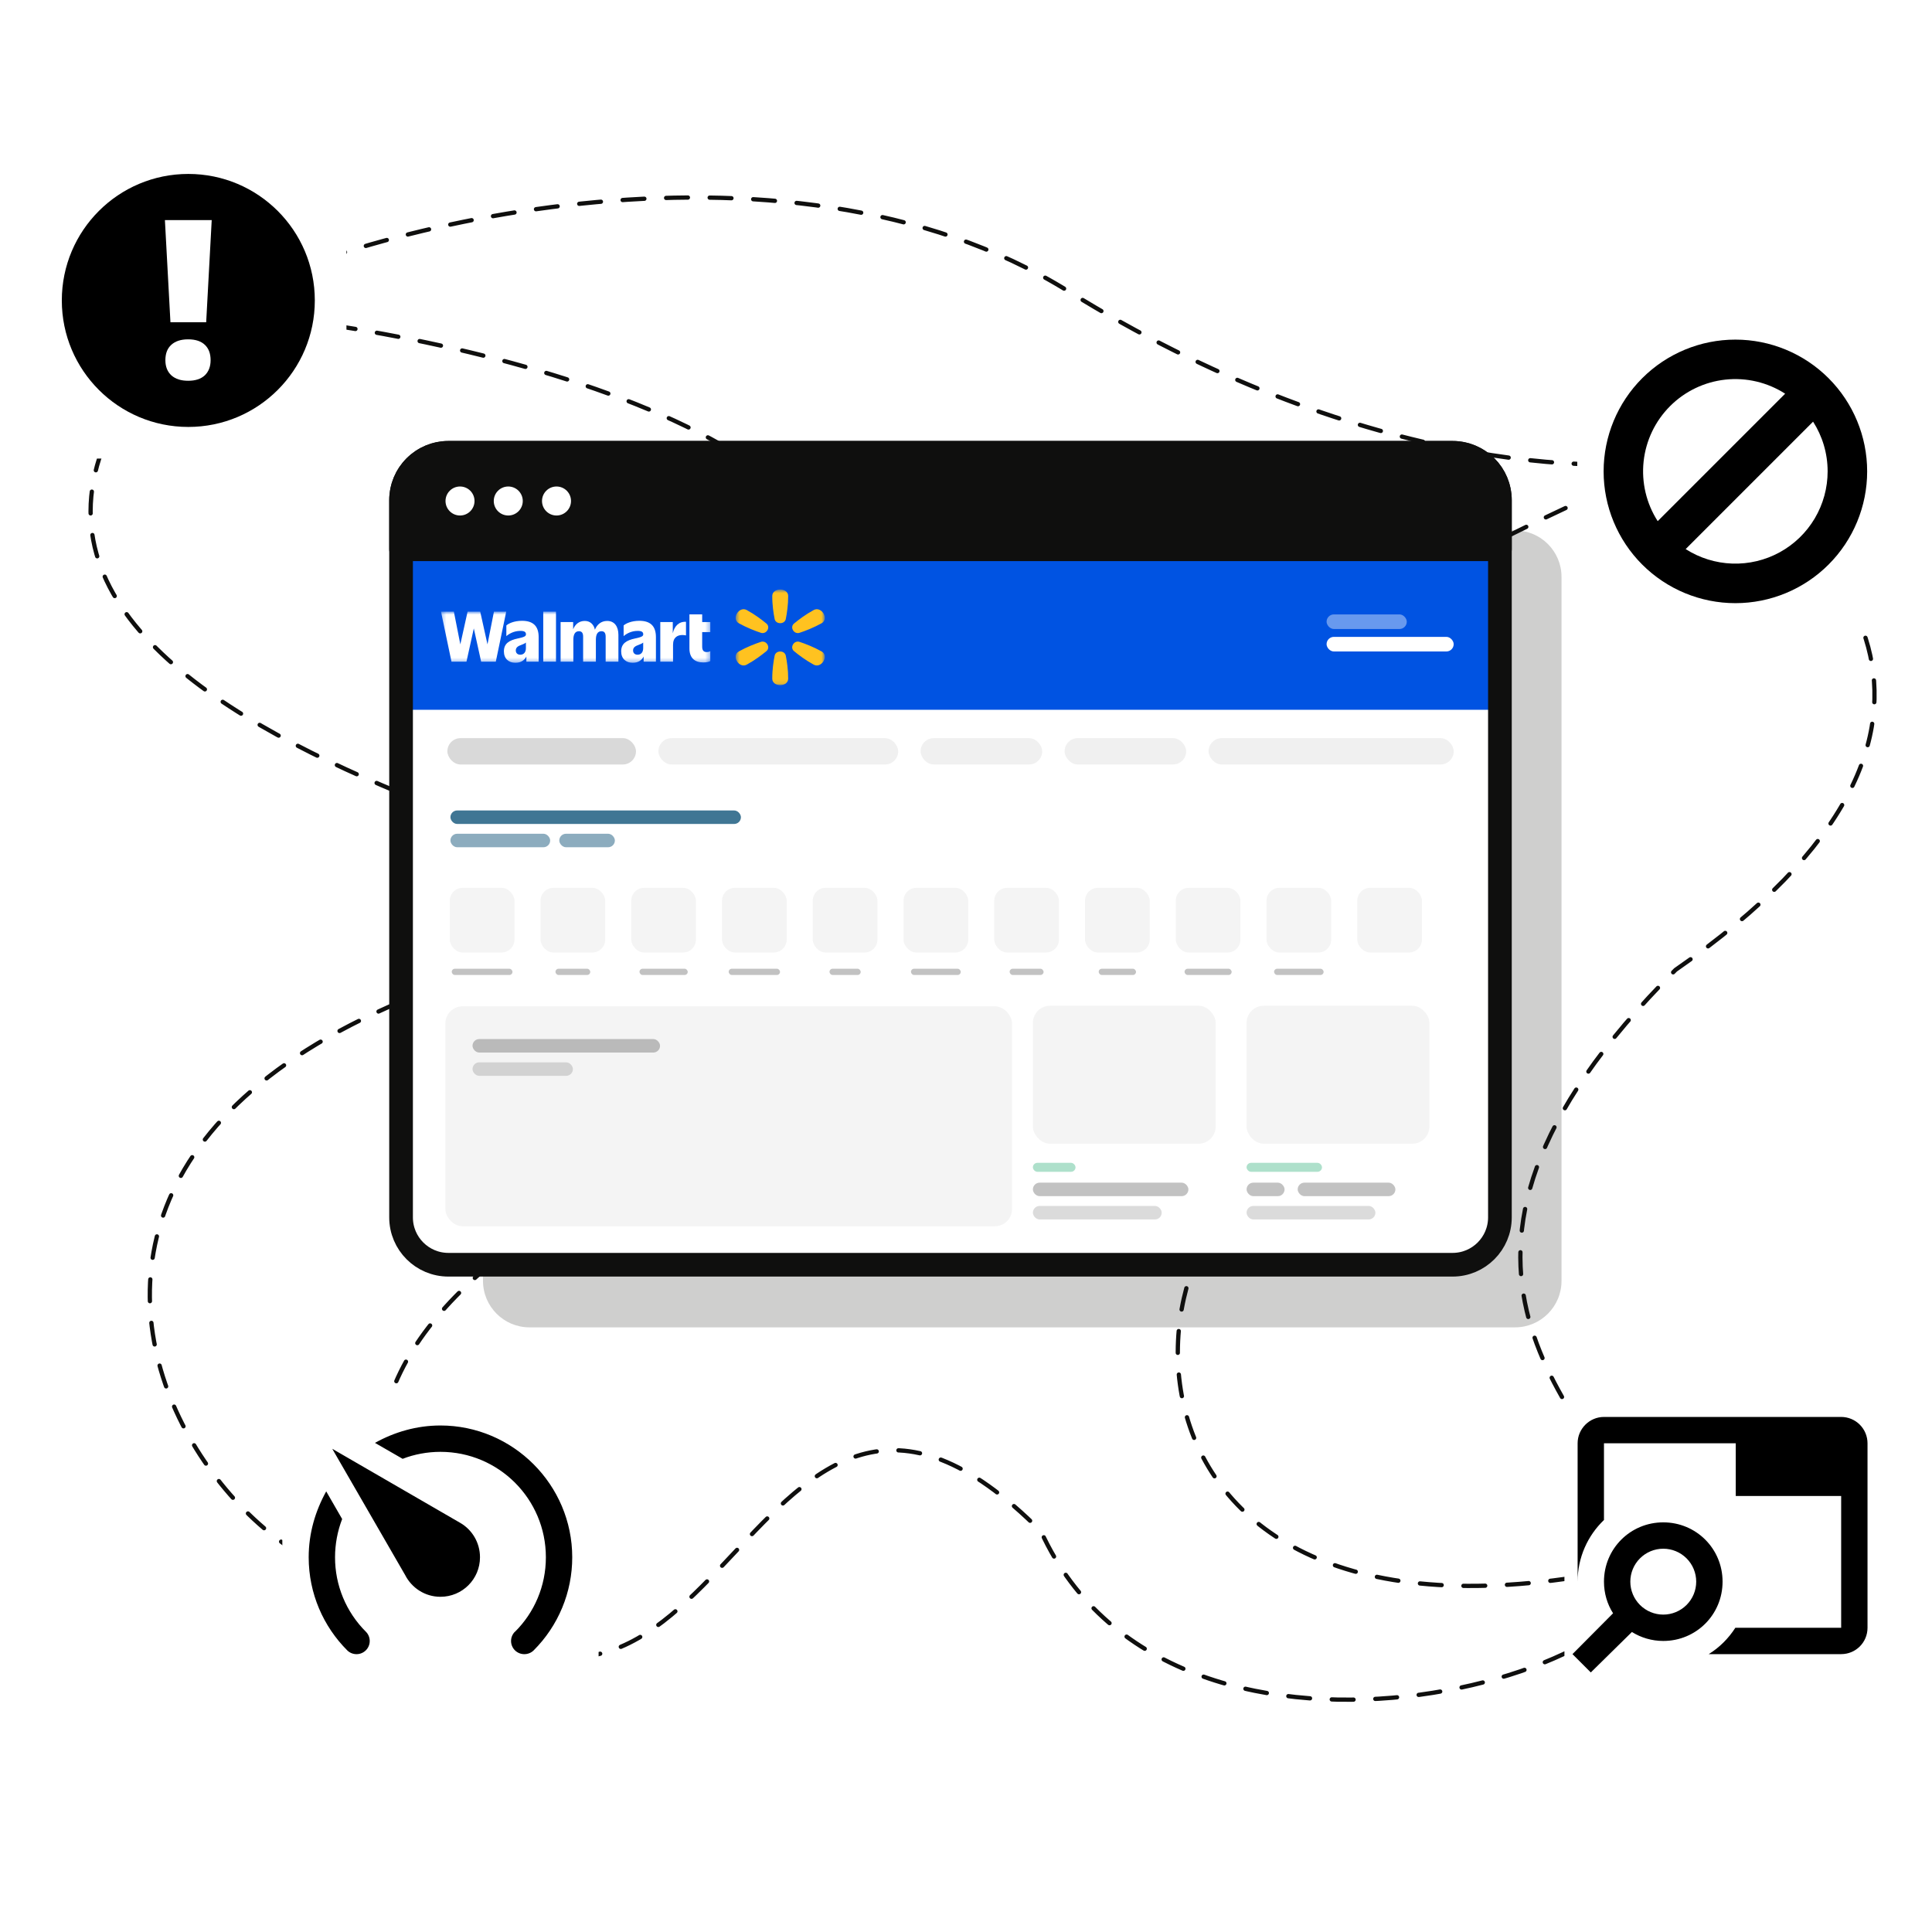 <svg width="448" height="448" viewBox="0 0 448 448" fill="none" xmlns="http://www.w3.org/2000/svg">
<rect width="448" height="448" fill="white"/>
<path opacity="0.2" d="M351.315 123H122.778C116.824 123 112 127.826 112 133.779V297.012C112 302.966 116.824 307.792 122.778 307.792H351.315C357.266 307.792 362.092 302.966 362.092 297.012V133.779C362.092 127.826 357.266 123 351.315 123Z" fill="#0F0F0E"/>
<path d="M47.356 71.886C80.061 53.296 180.977 26.138 247.695 67.509C314.413 108.88 370.992 110.435 390.942 106.041M47.356 71.886C-52.446 165.654 163.226 199.239 165.985 213.495C-49.683 244.606 56.062 382.999 96.525 364.942M47.356 71.886C101.886 76.148 208.763 98.489 200.031 153.759C191.3 209.028 267.79 251.985 307.126 266.554C259.302 272.751 247.548 385.821 368.518 365.25M390.942 106.041C424.47 121.901 470.927 167.876 388.53 224.9C318.979 294.244 369.218 327.543 383.012 357.005C396.806 386.468 272.865 424.135 241.393 355.104C172.5 285.834 167.979 435.348 96.525 364.942M390.942 106.041C337.917 125.983 234.933 180.387 247.194 238.465C179.538 252.015 54.686 296.28 96.525 364.942" stroke="#0F0F0E" stroke-width="0.991" stroke-linecap="round" stroke-linejoin="round" stroke-dasharray="5.05 5.05"/>
<path d="M336.811 105H103.981C97.916 105 93 109.916 93 115.981V282.278C93 288.343 97.916 293.259 103.981 293.259H336.811C342.875 293.259 347.792 288.343 347.792 282.278V115.981C347.792 109.916 342.875 105 336.811 105Z" fill="white"/>
<rect x="239.511" y="233.211" width="42.393" height="32.003" rx="4" fill="#F4F4F4"/>
<rect x="289.063" y="233.211" width="42.393" height="32.003" rx="4" fill="#F4F4F4"/>
<rect opacity="0.24" x="239.511" y="274.24" width="36.059" height="3.129" rx="1.565" fill="black"/>
<rect opacity="0.24" x="289.063" y="274.24" width="8.807" height="3.129" rx="1.565" fill="black"/>
<rect opacity="0.24" x="300.911" y="274.24" width="22.657" height="3.129" rx="1.565" fill="black"/>
<rect opacity="0.4" x="239.511" y="269.642" width="9.886" height="2.079" rx="1.04" fill="#36B37E"/>
<rect opacity="0.4" x="289.063" y="269.642" width="17.484" height="2.079" rx="1.04" fill="#36B37E"/>
<rect opacity="0.24" x="239.511" y="279.64" width="29.872" height="3.129" rx="1.565" fill="black" fill-opacity="0.6"/>
<rect opacity="0.24" x="289.063" y="279.64" width="29.872" height="3.129" rx="1.565" fill="black" fill-opacity="0.6"/>
<rect x="103.269" y="233.345" width="131.41" height="51.008" rx="4" fill="#F4F4F4"/>
<rect opacity="0.24" x="109.57" y="240.941" width="43.482" height="3.129" rx="1.565" fill="black"/>
<rect opacity="0.24" x="109.57" y="246.34" width="23.274" height="3.129" rx="1.565" fill="black" fill-opacity="0.6"/>
<rect x="104.294" y="205.869" width="15" height="15" rx="3" fill="#F4F4F4"/>
<rect x="125.337" y="205.869" width="15" height="15" rx="3" fill="#F4F4F4"/>
<rect x="146.38" y="205.869" width="15" height="15" rx="3" fill="#F4F4F4"/>
<rect x="167.424" y="205.869" width="15" height="15" rx="3" fill="#F4F4F4"/>
<rect x="188.467" y="205.869" width="15" height="15" rx="3" fill="#F4F4F4"/>
<rect x="209.51" y="205.869" width="15" height="15" rx="3" fill="#F4F4F4"/>
<rect x="230.553" y="205.869" width="15" height="15" rx="3" fill="#F4F4F4"/>
<rect x="251.596" y="205.869" width="15" height="15" rx="3" fill="#F4F4F4"/>
<rect x="272.64" y="205.869" width="15" height="15" rx="3" fill="#F4F4F4"/>
<rect x="293.683" y="205.869" width="15" height="15" rx="3" fill="#F4F4F4"/>
<rect x="314.726" y="205.869" width="15" height="15" rx="3" fill="#F4F4F4"/>
<rect opacity="0.24" x="104.752" y="224.637" width="14.083" height="1.446" rx="0.723" fill="black"/>
<rect opacity="0.24" x="128.802" y="224.637" width="8.07" height="1.446" rx="0.723" fill="black"/>
<rect opacity="0.24" x="148.288" y="224.637" width="11.185" height="1.446" rx="0.723" fill="black"/>
<rect opacity="0.24" x="168.971" y="224.637" width="11.904" height="1.446" rx="0.723" fill="black"/>
<rect opacity="0.24" x="192.349" y="224.637" width="7.236" height="1.446" rx="0.723" fill="black"/>
<rect opacity="0.24" x="211.236" y="224.637" width="11.548" height="1.446" rx="0.723" fill="black"/>
<rect opacity="0.24" x="234.118" y="224.637" width="7.871" height="1.446" rx="0.723" fill="black"/>
<rect opacity="0.24" x="254.771" y="224.637" width="8.651" height="1.446" rx="0.723" fill="black"/>
<rect opacity="0.24" x="274.681" y="224.637" width="10.918" height="1.446" rx="0.723" fill="black"/>
<rect opacity="0.24" x="295.44" y="224.637" width="11.486" height="1.446" rx="0.723" fill="black"/>
<rect x="103.739" y="171.162" width="43.736" height="6.109" rx="3.055" fill="#D9D9D9"/>
<rect opacity="0.39" x="152.671" y="171.162" width="55.606" height="6.109" rx="3.055" fill="#D9D9D9"/>
<rect opacity="0.39" x="213.473" y="171.162" width="28.192" height="6.109" rx="3.055" fill="#D9D9D9"/>
<rect opacity="0.39" x="246.862" y="171.162" width="28.192" height="6.109" rx="3.055" fill="#D9D9D9"/>
<rect opacity="0.39" x="280.251" y="171.162" width="56.84" height="6.109" rx="3.055" fill="#D9D9D9"/>
<rect opacity="0.75" x="104.448" y="187.934" width="67.36" height="3.129" rx="1.565" fill="#004970"/>
<rect opacity="0.75" x="104.448" y="193.333" width="23.126" height="3.129" rx="1.565" fill="#004970" fill-opacity="0.6"/>
<rect opacity="0.75" x="129.688" y="193.333" width="12.89" height="3.129" rx="1.565" fill="#004970" fill-opacity="0.6"/>
<rect x="94.235" y="129.01" width="251.788" height="35.579" fill="#0053E2"/>
<path d="M336.825 105H103.981C97.916 105 93 109.916 93 115.981V282.292C93 288.356 97.916 293.273 103.981 293.273H336.825C342.889 293.273 347.806 288.356 347.806 282.292V115.981C347.806 109.916 342.889 105 336.825 105Z" stroke="#0F0F0E" stroke-width="5.491" stroke-linecap="round" stroke-linejoin="round"/>
<path d="M347.806 115.981V127.36H93V115.981C93 113.069 94.157 110.276 96.216 108.216C98.276 106.157 101.069 105 103.981 105H336.825C339.737 105 342.531 106.157 344.59 108.216C346.649 110.276 347.806 113.069 347.806 115.981Z" fill="#0F0F0E" stroke="#0F0F0E" stroke-width="5.491" stroke-linecap="round" stroke-linejoin="round"/>
<path d="M129.047 119.537C130.904 119.537 132.41 118.031 132.41 116.174C132.41 114.317 130.904 112.811 129.047 112.811C127.189 112.811 125.684 114.317 125.684 116.174C125.684 118.031 127.189 119.537 129.047 119.537Z" fill="white"/>
<path d="M117.859 119.537C119.716 119.537 121.222 118.031 121.222 116.174C121.222 114.317 119.716 112.811 117.859 112.811C116.002 112.811 114.496 114.317 114.496 116.174C114.496 118.031 116.002 119.537 117.859 119.537Z" fill="white"/>
<path d="M106.671 119.537C108.529 119.537 110.034 118.031 110.034 116.174C110.034 114.317 108.529 112.811 106.671 112.811C104.814 112.811 103.308 114.317 103.308 116.174C103.308 118.031 104.814 119.537 106.671 119.537Z" fill="white"/>
<rect x="307.613" y="142.471" width="18.598" height="3.386" rx="1.693" fill="white" fill-opacity="0.41"/>
<rect x="307.613" y="147.68" width="29.471" height="3.386" rx="1.693" fill="white"/>
<mask id="mask0_12178_705" style="mask-type:luminance" maskUnits="userSpaceOnUse" x="102" y="141" width="63" height="13">
<path d="M164.709 141.817H102.255V153.69H164.709V141.817Z" fill="white"/>
</mask>
<g mask="url(#mask0_12178_705)">
<path d="M114.541 141.817L113.039 149.418L111.354 141.817H108.428L106.743 149.418L105.242 141.817H102.255L104.691 153.428H108.168L109.869 145.719L111.569 153.428H114.97L117.39 141.817H114.541Z" fill="white"/>
<path d="M120.646 151.818C119.972 151.818 119.605 151.4 119.605 150.827C119.605 150.084 120.187 149.79 120.922 149.527C121.305 149.381 121.689 149.23 121.949 149.001V150.285C121.949 151.26 121.443 151.818 120.647 151.818M121.045 143.954C119.191 143.954 117.889 144.589 117.414 145.037V147.514C117.965 147.019 119.129 146.292 120.662 146.292C121.611 146.292 121.964 146.555 121.964 147.097C121.964 147.561 121.474 147.747 120.109 148.041C118.041 148.474 116.847 149.234 116.847 151.044C116.847 152.716 117.934 153.691 119.513 153.691C120.834 153.691 121.623 153.072 122.056 152.24V153.428H124.905V147.731C124.905 145.115 123.556 143.954 121.044 143.954" fill="white"/>
<path d="M128.928 141.817H125.971V153.427H128.928V141.817Z" fill="white"/>
<path d="M140.795 143.985C139.36 143.985 138.433 144.856 137.948 146.016C137.688 144.773 136.824 143.985 135.616 143.985C134.248 143.985 133.357 144.791 132.905 145.923V144.248H129.994V153.428H132.951V148.335C132.951 147.082 133.365 146.37 134.253 146.37C134.973 146.37 135.218 146.865 135.218 147.639V153.429H138.175V148.336C138.175 147.083 138.589 146.371 139.477 146.371C140.197 146.371 140.442 146.866 140.442 147.64V153.43H143.399V147.22C143.399 145.285 142.495 143.985 140.795 143.985Z" fill="white"/>
<path d="M147.841 151.818C147.167 151.818 146.8 151.4 146.8 150.827C146.8 150.084 147.382 149.79 148.117 149.527C148.5 149.381 148.885 149.23 149.144 149.001V150.285C149.144 151.26 148.638 151.818 147.841 151.818ZM148.239 143.954C146.385 143.954 145.083 144.589 144.608 145.037V147.514C145.159 147.019 146.324 146.292 147.856 146.292C148.805 146.292 149.158 146.555 149.158 147.097C149.158 147.561 148.668 147.747 147.304 148.041C145.236 148.474 144.041 149.234 144.041 151.044C144.041 152.716 145.129 153.691 146.707 153.691C148.028 153.691 148.818 153.072 149.25 152.24V153.428H152.099V147.731C152.099 145.115 150.751 143.954 148.238 143.954" fill="white"/>
<path d="M156.007 146.841V144.248H153.111V153.428H156.068V149.527C156.068 147.731 157.171 147.251 158.228 147.251C158.581 147.251 158.917 147.297 159.071 147.344V144.186C157.407 144.105 156.396 145.178 156.007 146.841Z" fill="white"/>
<path d="M164.709 146.57V144.248H162.825V142.467H159.868V150.362C159.868 152.576 161.108 153.613 163.085 153.613C164.005 153.613 164.495 153.427 164.709 153.288V150.981C164.54 151.105 164.264 151.198 163.912 151.198C163.253 151.214 162.824 150.919 162.824 149.945V146.57H164.708H164.709Z" fill="white"/>
</g>
<mask id="mask1_12178_705" style="mask-type:luminance" maskUnits="userSpaceOnUse" x="170" y="136" width="22" height="23">
<path d="M191.255 136.698H170.584V158.881H191.255V136.698Z" fill="white"/>
</mask>
<g mask="url(#mask1_12178_705)">
<path d="M190.951 142.243C190.483 141.467 189.56 140.979 188.682 141.457C186.826 142.469 185.153 143.727 184.097 144.609C183.742 144.905 183.506 145.507 183.891 146.146C184.276 146.784 184.938 146.889 185.384 146.743C186.709 146.308 188.683 145.55 190.527 144.517C191.398 144.029 191.418 143.019 190.95 142.243" fill="#FFC220"/>
<path d="M190.95 153.335C191.418 152.559 191.398 151.549 190.527 151.061C188.683 150.027 186.709 149.269 185.384 148.834C184.938 148.688 184.276 148.793 183.891 149.432C183.506 150.07 183.742 150.672 184.097 150.969C185.153 151.851 186.826 153.108 188.682 154.121C189.559 154.599 190.483 154.111 190.951 153.335" fill="#FFC220"/>
<path d="M180.92 158.881C181.855 158.881 182.759 158.359 182.765 157.393C182.777 155.347 182.476 153.331 182.207 152.015C182.116 151.572 181.69 151.075 180.92 151.075C180.15 151.075 179.723 151.572 179.633 152.015C179.363 153.331 179.062 155.347 179.075 157.393C179.08 158.359 179.984 158.881 180.92 158.881Z" fill="#FFC220"/>
<path d="M170.889 153.335C171.357 154.111 172.28 154.599 173.157 154.121C175.014 153.108 176.686 151.851 177.742 150.969C178.097 150.672 178.333 150.071 177.948 149.432C177.564 148.793 176.901 148.688 176.455 148.835C175.13 149.269 173.157 150.028 171.313 151.061C170.442 151.549 170.421 152.559 170.889 153.335Z" fill="#FFC220"/>
<path d="M170.889 142.243C170.421 143.019 170.441 144.029 171.312 144.517C173.156 145.55 175.13 146.309 176.454 146.743C176.9 146.889 177.563 146.785 177.947 146.146C178.332 145.507 178.096 144.905 177.741 144.609C176.685 143.727 175.013 142.47 173.156 141.457C172.279 140.979 171.356 141.467 170.889 142.243Z" fill="#FFC220"/>
<path d="M180.919 136.698C179.984 136.698 179.08 137.219 179.075 138.185C179.062 140.231 179.363 142.247 179.633 143.564C179.723 144.006 180.149 144.503 180.92 144.503C181.69 144.503 182.116 144.006 182.207 143.564C182.476 142.247 182.777 140.231 182.765 138.185C182.759 137.219 181.855 136.698 180.919 136.698Z" fill="#FFC220"/>
</g>
<rect width="73.334" height="73.334" transform="translate(365.742 72.64)" fill="white"/>
<path d="M432.965 109.307C432.965 117.411 429.745 125.183 424.015 130.913C418.285 136.644 410.513 139.863 402.409 139.863C394.305 139.863 386.533 136.644 380.803 130.913C375.072 125.183 371.853 117.411 371.853 109.307C371.853 101.203 375.072 93.431 380.803 87.701C386.533 81.971 394.305 78.751 402.409 78.751C410.513 78.751 418.285 81.971 424.015 87.701C429.745 93.431 432.965 101.203 432.965 109.307ZM423.798 109.307C423.798 105.06 422.557 101.106 420.424 97.775L390.877 127.323C394.109 129.392 397.839 130.553 401.674 130.685C405.51 130.817 409.31 129.914 412.677 128.072C416.043 126.23 418.852 123.515 420.809 120.214C422.766 116.912 423.798 113.145 423.798 109.307ZM413.947 91.291C409.839 88.655 404.953 87.503 400.101 88.026C395.248 88.549 390.72 90.716 387.269 94.168C383.818 97.619 381.651 102.147 381.128 106.999C380.605 111.852 381.757 116.738 384.393 120.845L413.947 91.291Z" fill="black"/>
<rect width="73.334" height="73.334" transform="translate(7 33)" fill="white"/>
<path d="M43.667 40.333C59.873 40.333 73 53.46 73 69.667C73 85.874 59.873 99.001 43.667 99.001C27.46 99.001 14.333 85.874 14.333 69.667C14.333 53.46 27.46 40.333 43.667 40.333ZM47.81 74.727L49.093 51.04H38.24L39.523 74.727H47.81ZM47.48 87.047C48.36 86.204 48.837 85.031 48.837 83.527C48.837 81.987 48.397 80.814 47.517 79.971C46.637 79.127 45.353 78.687 43.63 78.687C41.907 78.687 40.623 79.127 39.706 79.971C38.79 80.814 38.35 81.987 38.35 83.527C38.35 85.031 38.827 86.204 39.743 87.047C40.697 87.891 41.98 88.294 43.63 88.294C45.28 88.294 46.563 87.891 47.48 87.047Z" fill="black"/>
<rect width="73.334" height="73.334" transform="translate(65.468 321.381)" fill="white"/>
<path d="M102.135 370.27C107.208 370.27 111.302 366.176 111.302 361.104C111.302 357.681 109.438 354.687 106.719 353.129L77.049 335.956L93.946 365.229C95.474 368.223 98.56 370.27 102.135 370.27ZM102.135 330.548C96.605 330.548 91.441 332.076 86.949 334.581L93.366 338.278C96.024 337.24 99.08 336.659 102.135 336.659C115.641 336.659 126.58 347.598 126.58 361.104C126.58 367.857 123.861 373.968 119.43 378.368H119.399C119.116 378.65 118.891 378.986 118.738 379.356C118.585 379.725 118.506 380.122 118.506 380.522C118.506 380.922 118.585 381.318 118.738 381.688C118.891 382.058 119.116 382.393 119.399 382.676C120.591 383.868 122.547 383.868 123.738 382.707C126.58 379.873 128.834 376.506 130.37 372.798C131.907 369.091 132.695 365.117 132.691 361.104C132.691 344.298 118.941 330.548 102.135 330.548ZM71.579 361.104C71.579 369.537 75.002 377.176 80.532 382.707C81.724 383.868 83.649 383.868 84.841 382.676C85.124 382.393 85.349 382.058 85.502 381.688C85.655 381.318 85.734 380.922 85.734 380.522C85.734 380.122 85.655 379.725 85.502 379.356C85.349 378.986 85.124 378.65 84.841 378.368C82.568 376.105 80.766 373.414 79.539 370.451C78.312 367.488 77.684 364.311 77.691 361.104C77.691 358.048 78.271 354.993 79.341 352.242L75.644 345.826C73.107 350.409 71.579 355.543 71.579 361.104Z" fill="black"/>
<rect width="73.334" height="73.334" transform="translate(362.769 319.399)" fill="white"/>
<path d="M385.685 353.011C378.046 353.011 371.935 359.122 371.935 366.761C371.935 369.45 372.699 371.986 374.044 374.094L364.632 383.566L368.88 387.814L378.413 378.433C380.521 379.747 383.027 380.511 385.685 380.511C393.324 380.511 399.436 374.4 399.436 366.761C399.436 359.122 393.324 353.011 385.685 353.011ZM385.685 374.4C383.659 374.4 381.716 373.595 380.284 372.162C378.851 370.73 378.046 368.787 378.046 366.761C378.046 364.735 378.851 362.792 380.284 361.359C381.716 359.927 383.659 359.122 385.685 359.122C387.711 359.122 389.654 359.927 391.087 361.359C392.52 362.792 393.324 364.735 393.324 366.761C393.324 368.787 392.52 370.73 391.087 372.162C389.654 373.595 387.711 374.4 385.685 374.4ZM433.047 334.677V377.455C433.047 380.847 430.327 383.566 426.936 383.566H396.227C398.702 382.039 400.811 379.93 402.399 377.455H426.936V346.899H402.491V334.677H371.935V352.461C368.177 356.066 365.824 361.138 365.824 366.761V334.677C365.824 331.316 368.574 328.566 371.935 328.566H426.936C428.557 328.566 430.111 329.21 431.257 330.356C432.403 331.502 433.047 333.056 433.047 334.677Z" fill="black"/>
</svg>
